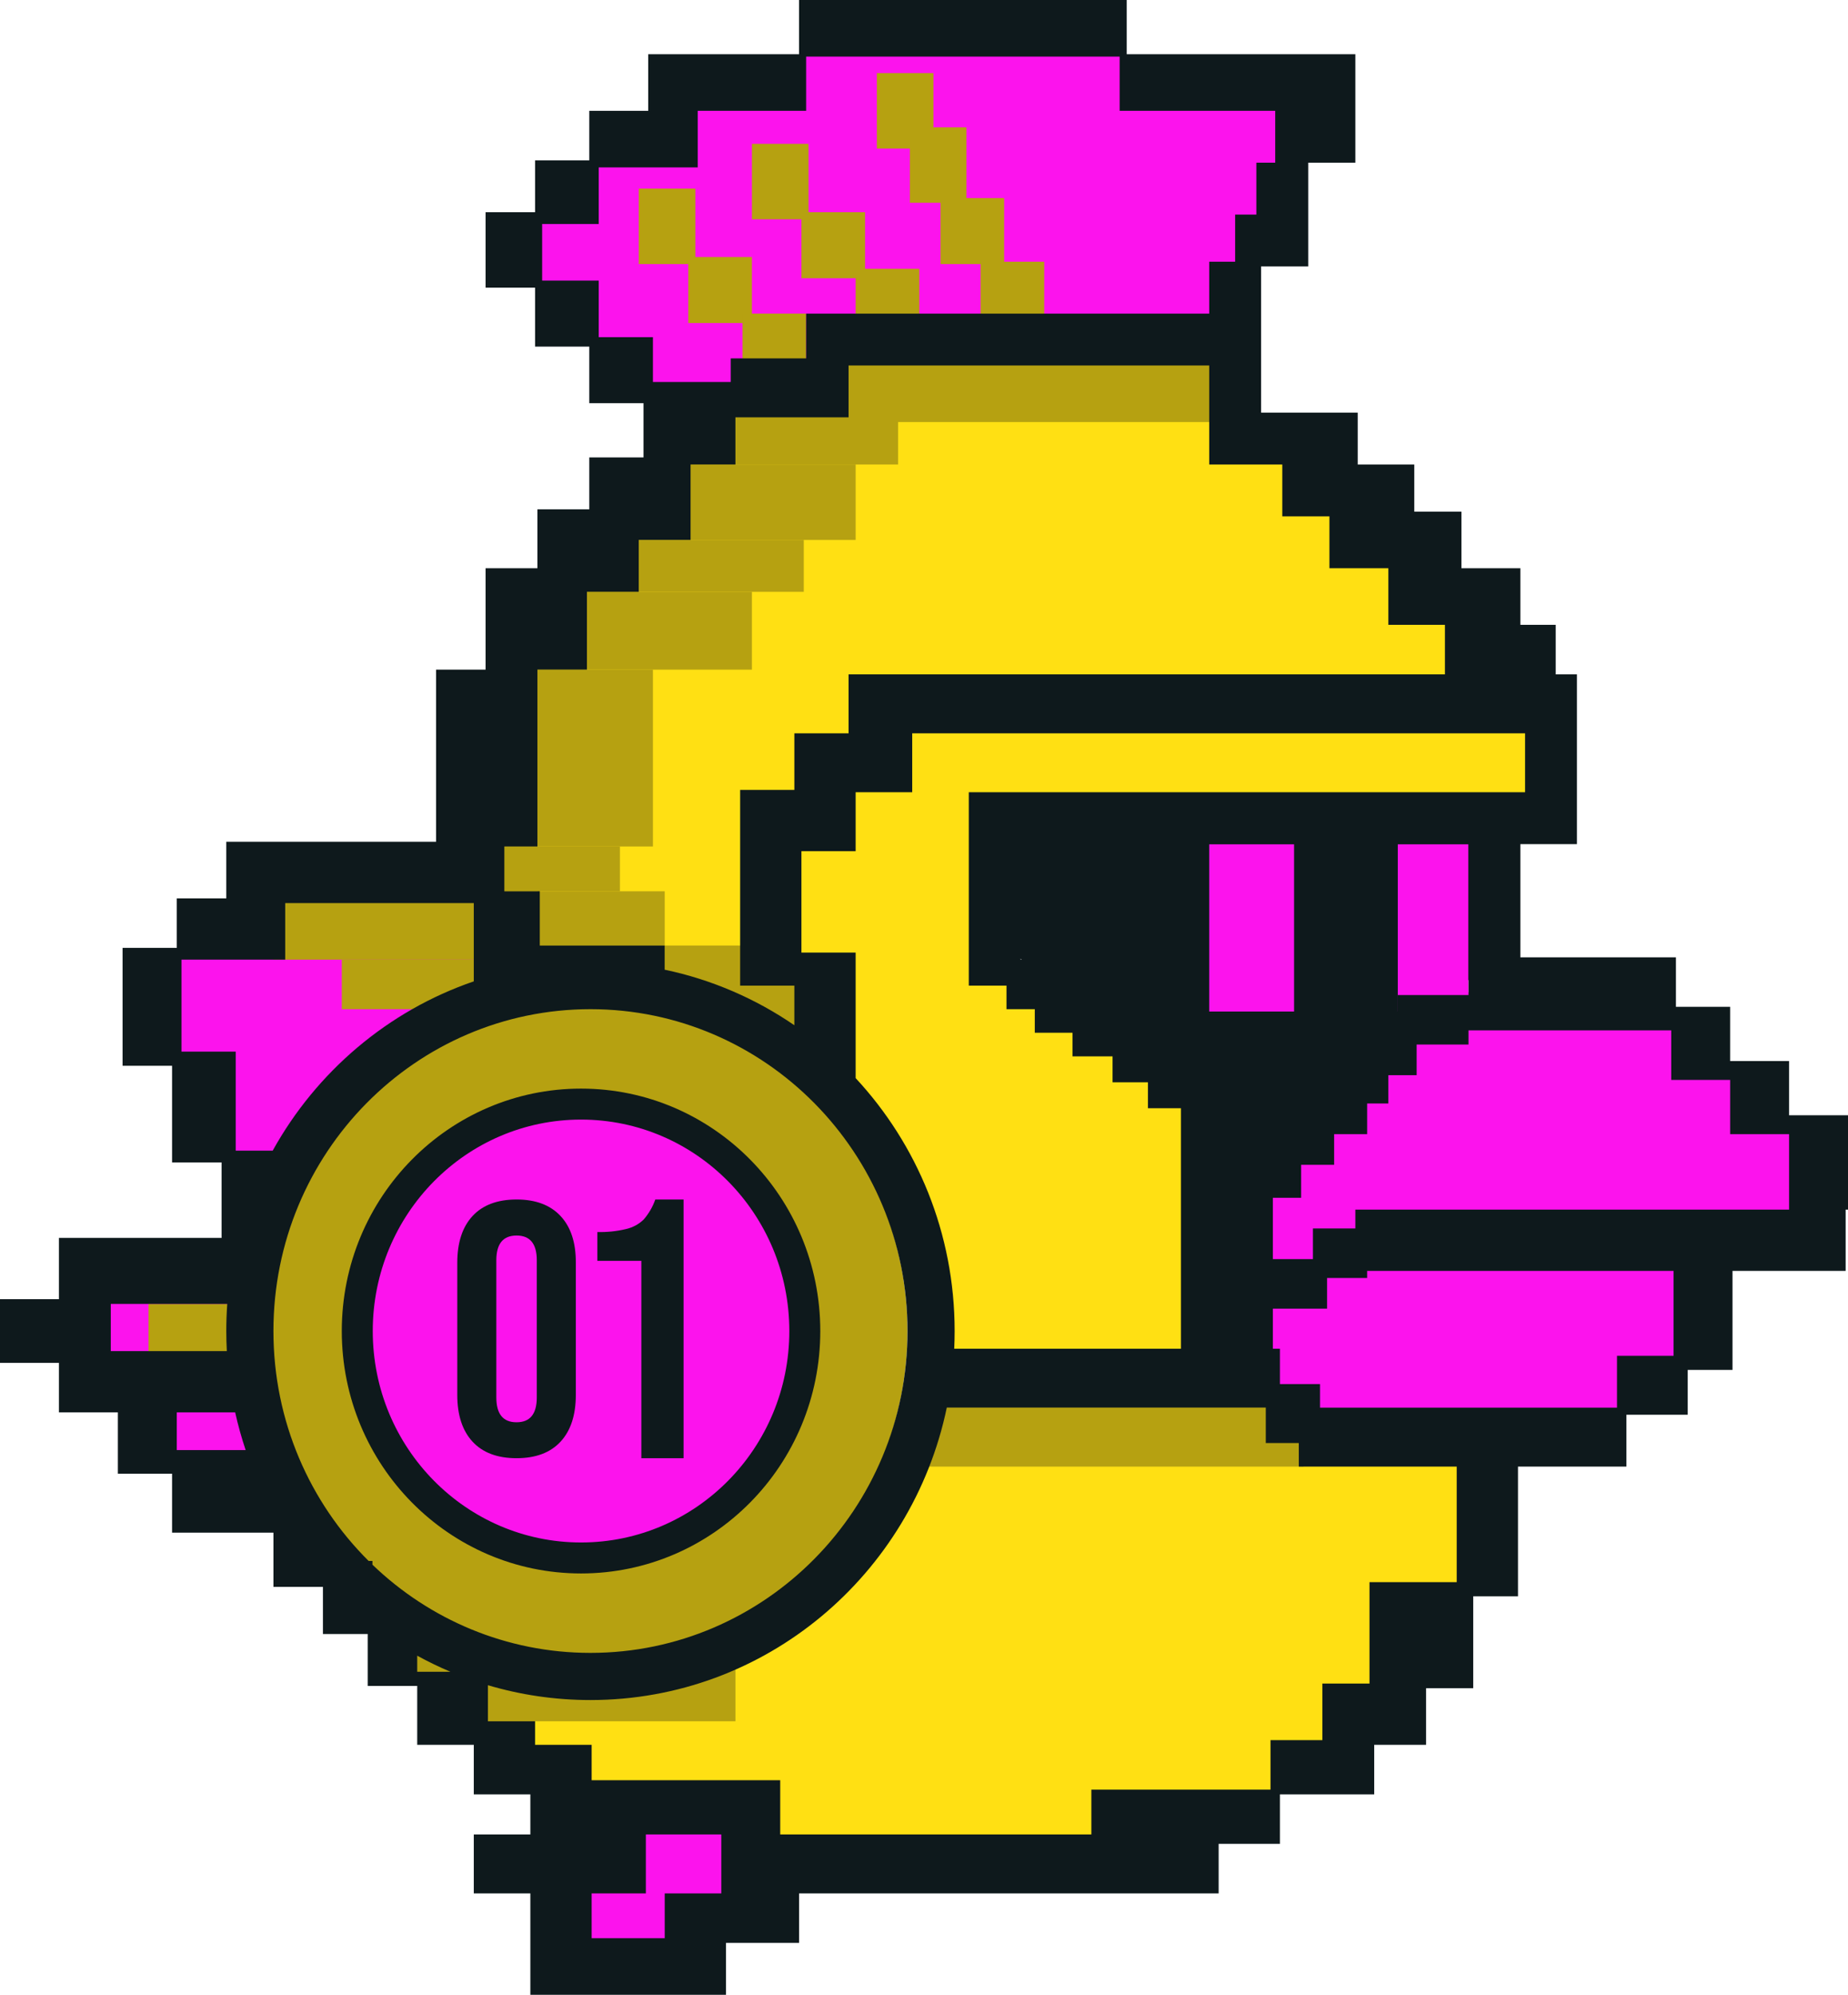 <svg width="784" height="846" viewBox="0 0 784 846" fill="none" xmlns="http://www.w3.org/2000/svg">
<path d="M476 23.5L553 38.5L542 86L522.5 142L367 143.5L291.5 182.5L259 152L231 125.5L218.5 105L241.5 78L284 44.5L380.5 9L476 23.5Z" fill="#FC13ED"/>
<path d="M365 149H523V182L553.5 190.5L651.5 298H382L327.5 349.5V408.5L352 413.5V457.5L310 430L225.5 413.5L204.5 377.5V303.5L300 181.5L323.5 170.5L365 149Z" fill="#FFE013"/>
<path d="M772.5 484V518.5L723.5 527.5L727 564L681 606.5L562.5 611.5L528.5 583V510L621.5 421L698.5 415L723.5 451L743 455L745.5 473L762.5 477L772.5 484Z" fill="#FC13ED"/>
<path d="M200 371L215.5 409.5L133 475L112 517L106.5 572L119 632.5L86 627.5L63.5 611V598.5L38.5 581.5L32 559.5L44 541L100.5 537L106.5 502.5L93.5 487.5L86 458.5L63.5 440.5V416L115 371H200Z" fill="#FC13ED"/>
<path d="M558 615H629.5L632 644.5L618 678.5L586.5 721L558 750.5L491 788L322.5 795.5L320 768L247 765L182 716L168.5 704.5V689.5L250.5 708.5L318 695.5L370 647L400 584L524.5 580.5L558 615Z" fill="#FFE013"/>
<path d="M311 774L312.5 801.5L291 814.5L288.5 830L242 828.5V801.5L266 797V774H311Z" fill="#FC13ED"/>
<path d="M656 304V343L423.5 347V405L524 477.5L516.5 577.5H395.5L388 511L356 466.5V412L333.5 405V358L388 304H656Z" fill="#FFE013"/>
<path d="M428.5 352.5H629.5V409.5L549 485.5L535 494.5V485.5L456 425.5L428.5 403V352.5Z" fill="#0E191C"/>
<ellipse cx="246.5" cy="564.5" rx="138.5" ry="140.5" fill="#B6A111"/>
<rect x="513" y="358" width="36" height="71" fill="#FC13ED"/>
<rect x="593" y="358" width="30" height="71" fill="#FC13ED"/>
<rect x="271" y="80" width="24" height="32" fill="#B6A111"/>
<rect x="319" y="61" width="24" height="32" fill="#B6A111"/>
<rect x="386" y="54" width="24" height="32" fill="#B6A111"/>
<rect x="372" y="31" width="24" height="32" fill="#B6A111"/>
<rect x="292" y="109" width="27" height="28" fill="#B6A111"/>
<rect x="340" y="90" width="27" height="28" fill="#B6A111"/>
<rect x="399" y="84" width="27" height="28" fill="#B6A111"/>
<rect x="315" y="133" width="27" height="28" fill="#B6A111"/>
<rect x="363" y="114" width="27" height="28" fill="#B6A111"/>
<rect x="416" y="111" width="27" height="28" fill="#B6A111"/>
<rect x="116" y="380" width="89" height="27" fill="#B6A111"/>
<rect x="145" y="407" width="57" height="21" fill="#B6A111"/>
<rect x="63" y="553" width="57" height="21" fill="#B6A111"/>
<rect x="392" y="597" width="161" height="25" fill="#B6A111"/>
<rect x="357" y="154" width="161" height="25" fill="#B6A111"/>
<rect x="311" y="176" width="70" height="21" fill="#B6A111"/>
<rect x="293" y="197" width="70" height="32" fill="#B6A111"/>
<rect x="271" y="229" width="70" height="22" fill="#B6A111"/>
<rect x="249" y="251" width="70" height="33" fill="#B6A111"/>
<rect x="228" y="284" width="49" height="75" fill="#B6A111"/>
<rect x="214" y="359" width="49" height="19" fill="#B6A111"/>
<rect x="228" y="378" width="54" height="23" fill="#B6A111"/>
<rect x="282" y="401" width="56" height="35" fill="#B6A111"/>
<rect x="175" y="695" width="90" height="17" fill="#B6A111"/>
<rect x="206" y="695" width="106" height="35" fill="#B6A111"/>
<path d="M478 23H575V69H555V113H535V175H576V197H600V217H620V241H645V265H660V286H669V358H645V406H711V427H734V450H759V473H784V513H783V539H735V581H716V600H690V622H644V677H625V716H605V740H583V761H543V782H517V803H339V824H308V846H225V803H201V778H225V761H201V740H177V715H156V693H137V673H116V650H73V625H50V599H25V578H0V551H25V525H94V493H73V452H52V402H75V381H96V357H185V284H206V241H228V216H250V194H273V171H250V147H227V122H206V90H227V68H250V47H275V23H339V0H478V23ZM274 803H251V822H282V803H306V778H274V803ZM401.661 597C386.892 667.835 324.826 721 250.5 721C235.395 721 220.798 718.801 207 714.708V730H227V740H251V755H331V778H463V759H539V738H561V714H581V671H618V622H551V612H537V597H401.661ZM177 709H191.07C186.252 706.964 181.557 704.69 177 702.188V709ZM250.5 428C176.459 428 116 488.87 116 564.5C116 602.772 131.483 637.263 156.373 662H158V663.59C182.143 686.797 214.737 701 250.5 701C324.541 701 385 640.13 385 564.5C385 488.87 324.541 428 250.5 428ZM75 599V615H104.223C102.468 609.785 100.979 604.446 99.769 599H75ZM580 542H563V555H540V572H543V587H560V597H686V575H710V539H580V542ZM47 553V573H96.227C96.078 570.186 96 567.352 96 564.5C96 560.632 96.141 556.797 96.413 553H47ZM387 336H363V361H340V404H363V457.236C389.041 485.249 405 522.986 405 564.5C405 567.014 404.939 569.515 404.823 572H501V470H487V459H472V448H455V438H439V428H427V418H411V336H647V311H387V336ZM623 443H601V456H589V468H580V481H566V494H552V508H540V534H557V521H575V513H759V481H734V458H709V437H623V443ZM121 407H77V446H100V488H115.687C134.234 454.535 164.572 428.676 201 416.204V383H121V407ZM433 407H450V417H462V427H478V438H495V449H510V458H540V487H543V473H557V460H566V447H578V435H593V422H623V358H433V407ZM360 177H312V197H293V229H271V251H249V284H228V359H214V378H229V401H282V411.257C302.025 415.459 320.632 423.585 337 434.809V418H314V335H337V311H360V286H613V265H589V241H564V219H544V197H513V155H360V177ZM342 47H296V71H254V95H230V119H254V143H277V162H310V152H342V133H513V111H524V91H533V69H541V47H475V24H342V47Z" fill="#0E191C"/>
<path d="M246.5 468.255C298.849 468.255 341.43 511.265 341.431 564.499C341.431 617.733 298.849 660.744 246.5 660.744C194.151 660.744 151.569 617.733 151.569 564.499C151.57 511.265 194.151 468.255 246.5 468.255Z" fill="#FC13ED" stroke="#0E191C" stroke-width="13.139"/>
<path d="M219.15 618.43C211.009 618.43 204.782 616.092 200.469 611.416C196.156 606.741 194 600.141 194 591.618V535.541C194 526.998 196.156 520.393 200.469 515.728C204.782 511.062 211.009 508.724 219.15 508.714C227.231 508.714 233.453 511.052 237.816 515.728C242.179 520.403 244.336 527.008 244.285 535.541V591.618C244.285 600.141 242.129 606.741 237.816 611.416C233.503 616.092 227.281 618.43 219.15 618.43ZM219.15 603.192C224.857 603.192 227.715 599.703 227.726 592.724V534.465C227.726 527.486 224.867 523.997 219.15 523.997C213.433 523.997 210.57 527.486 210.56 534.465V592.679C210.56 599.698 213.423 603.202 219.15 603.192Z" fill="#0E191C"/>
<path d="M272.081 534.74H253.428V522.511C257.523 522.623 261.615 522.198 265.586 521.25C268.455 520.596 271.066 519.181 273.109 517.174C275.271 514.656 276.929 511.79 278.005 508.714H290V618.43H272.081V534.74Z" fill="#0E191C"/>
</svg>
